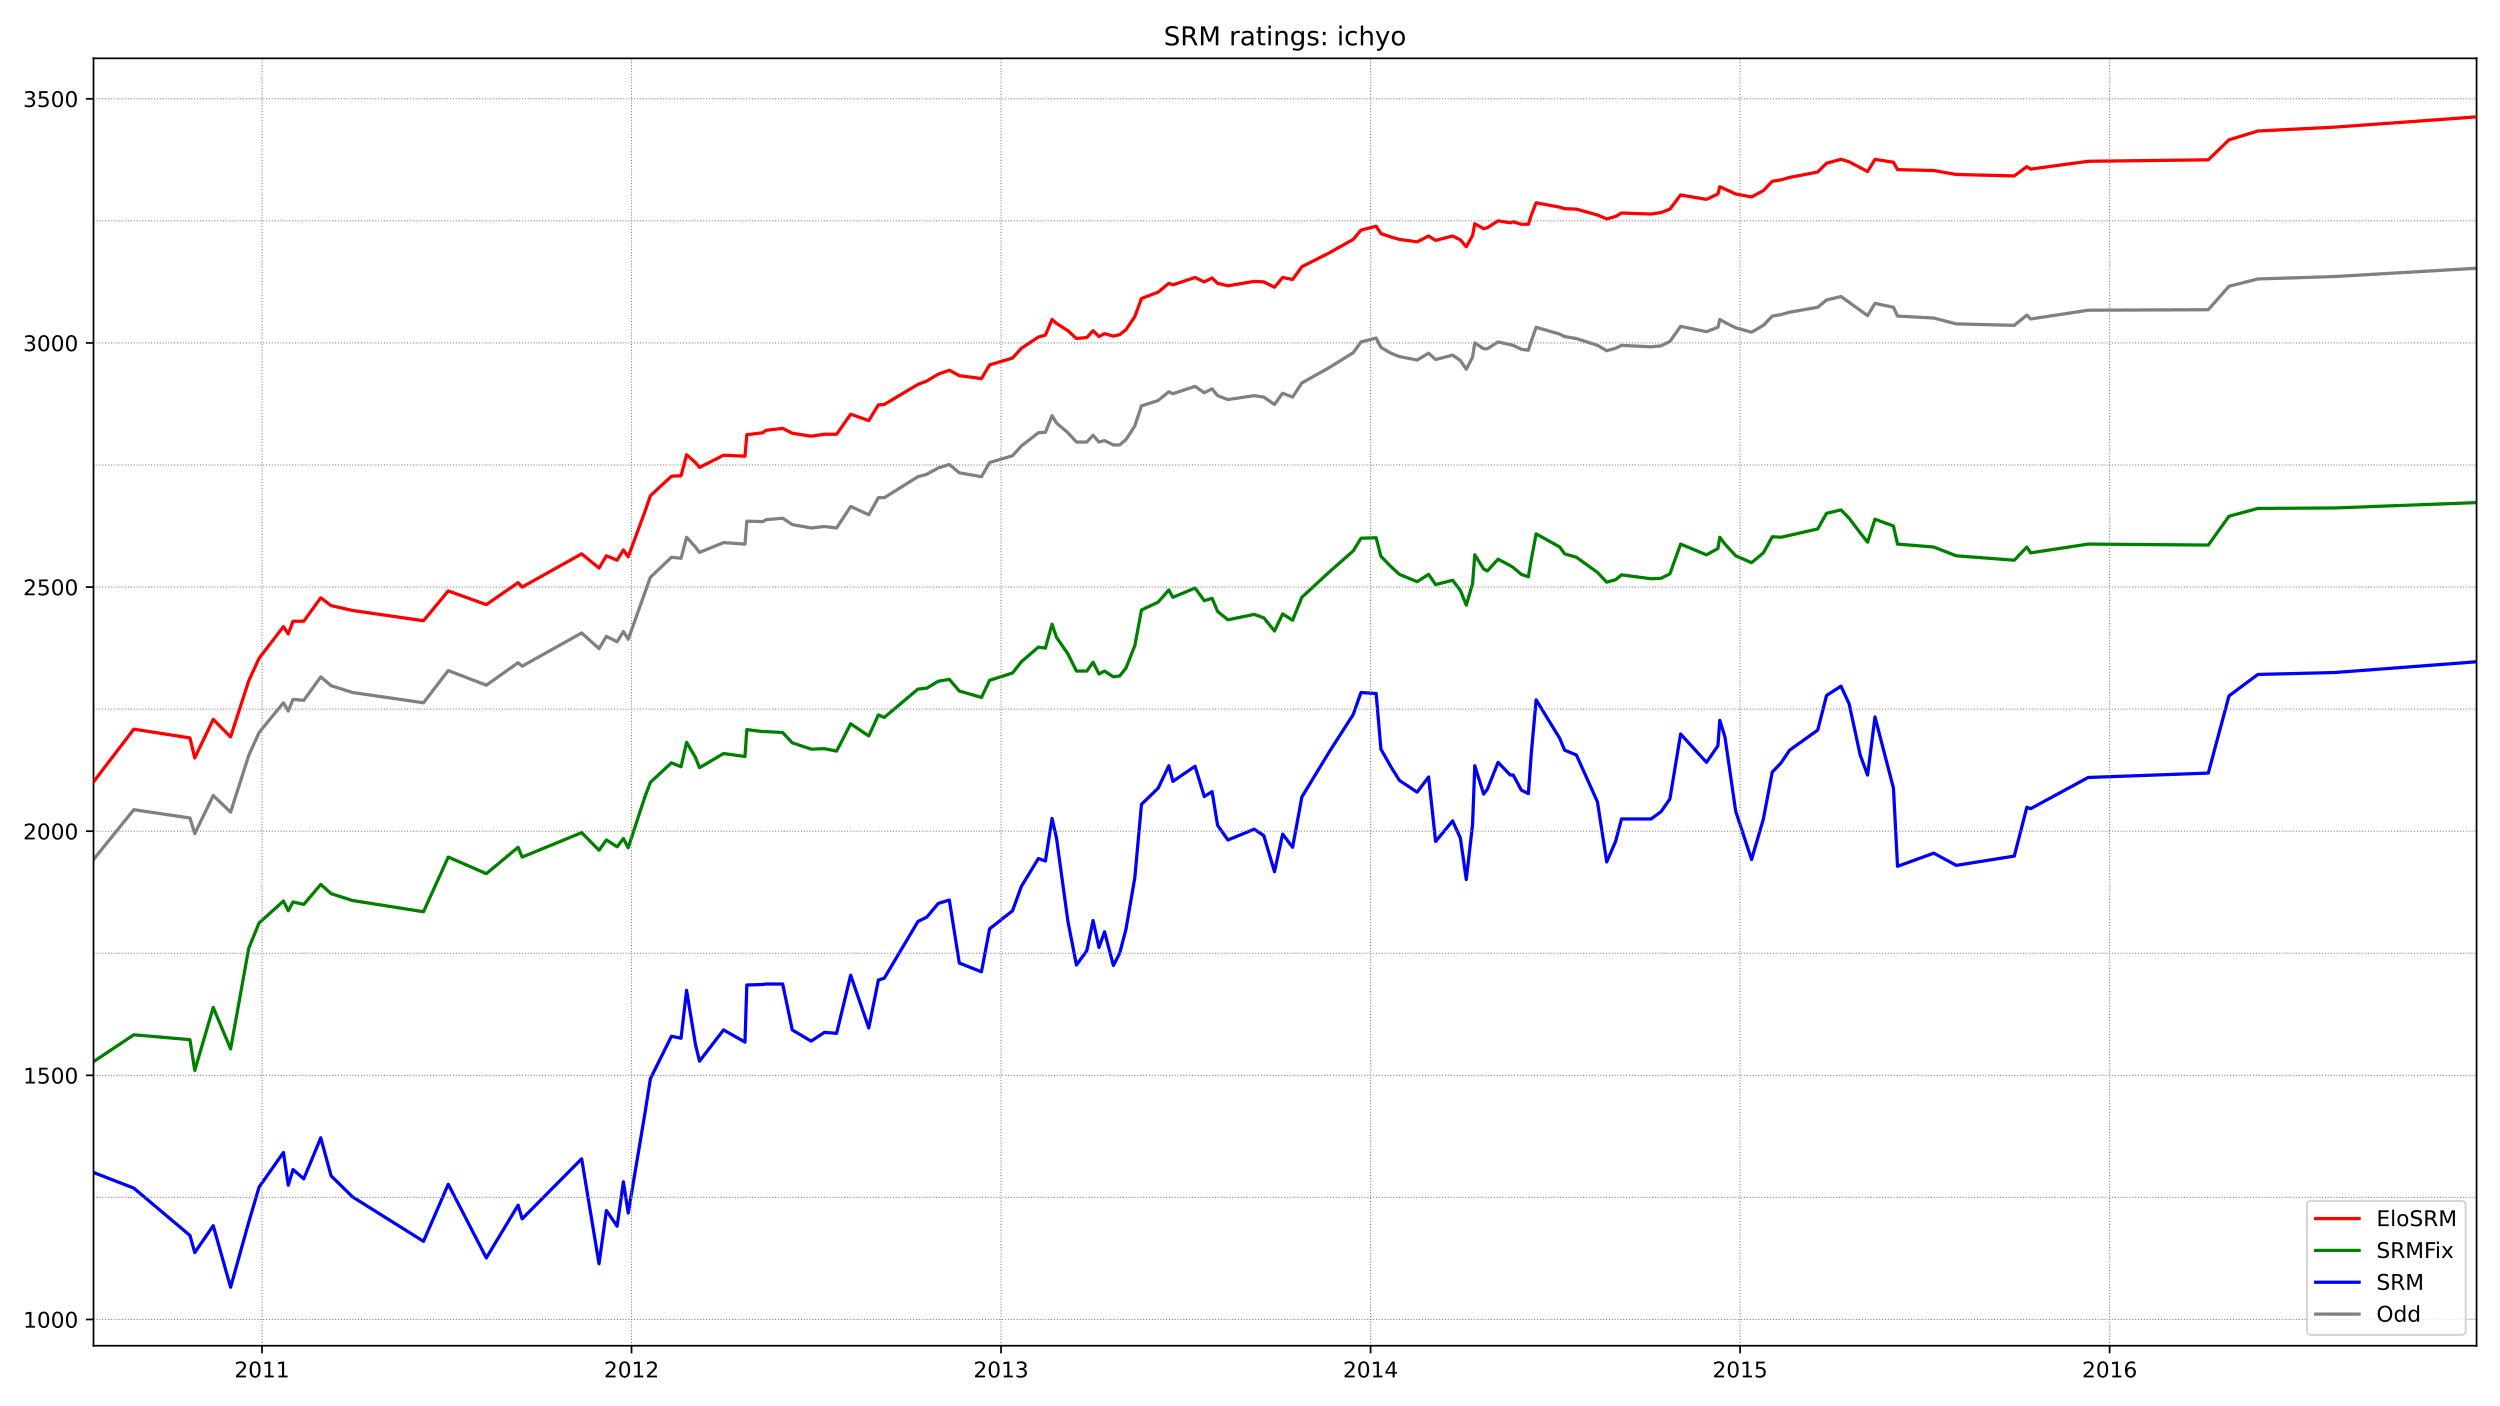 <?xml version="1.0" encoding="utf-8" standalone="no"?>
<!DOCTYPE svg PUBLIC "-//W3C//DTD SVG 1.1//EN"
  "http://www.w3.org/Graphics/SVG/1.1/DTD/svg11.dtd">
<!-- Created with matplotlib (https://matplotlib.org/) -->
<svg height="648pt" version="1.1" viewBox="0 0 1152 648" width="1152pt" xmlns="http://www.w3.org/2000/svg" xmlns:xlink="http://www.w3.org/1999/xlink">
 <defs>
  <style type="text/css">*{stroke-linecap:butt;stroke-linejoin:round;}</style>
 </defs>
 <g id="figure_1">
  <g id="patch_1">
   <path d="M 0 648 
L 1152 648 
L 1152 0 
L 0 0 
z
" style="fill:#ffffff;"/>
  </g>
  <g id="axes_1">
   <g id="patch_2">
    <path d="M 43.09 620.12 
L 1141.2 620.12 
L 1141.2 26.88 
L 43.09 26.88 
z
" style="fill:#ffffff;"/>
   </g>
   <g id="line2d_1">
    <path clip-path="url(#p6a34d1ca69)" d="M 43.09 396.06 
L 61.65 373.111 
L 87.532 376.936 
L 89.746 384.136 
L 98.259 366.586 
L 106.262 374.236 
L 114.606 348.137 
L 119.374 337.562 
L 130.612 323.837 
L 132.825 327.662 
L 135.039 322.263 
L 139.977 322.713 
L 147.81 311.913 
L 152.577 315.963 
L 162.453 319.113 
L 195.146 323.837 
L 206.555 308.988 
L 224.093 315.738 
L 238.737 305.388 
L 240.61 306.963 
L 268.025 291.663 
L 276.028 298.863 
L 279.433 293.238 
L 284.371 295.713 
L 287.266 290.988 
L 289.479 294.588 
L 299.696 266.014 
L 309.402 256.789 
L 313.829 257.239 
L 316.383 247.565 
L 320.47 252.065 
L 322.343 254.54 
L 333.411 250.04 
L 343.287 250.715 
L 344.138 240.14 
L 351.46 240.365 
L 352.992 239.465 
L 360.655 238.79 
L 365.082 241.715 
L 373.766 243.29 
L 379.896 242.615 
L 385.515 243.29 
L 391.986 233.39 
L 400.329 237.215 
L 404.756 229.34 
L 407.481 229.34 
L 422.976 219.666 
L 427.062 218.541 
L 432.341 215.616 
L 437.449 214.041 
L 442.047 217.866 
L 452.263 219.666 
L 456.009 213.141 
L 466.566 209.991 
L 470.653 205.491 
L 478.486 199.416 
L 481.721 199.191 
L 484.786 191.541 
L 486.829 194.916 
L 492.108 199.416 
L 496.024 203.691 
L 500.792 203.691 
L 503.687 200.541 
L 506.411 203.691 
L 508.965 203.016 
L 513.052 205.041 
L 515.946 205.041 
L 518.841 202.566 
L 522.928 196.266 
L 525.993 187.042 
L 533.655 184.567 
L 538.593 180.517 
L 540.466 181.417 
L 550.683 178.042 
L 554.94 180.967 
L 558.515 179.167 
L 561.07 182.317 
L 565.837 184.117 
L 577.927 182.317 
L 582.354 182.992 
L 587.292 186.367 
L 591.038 181.192 
L 595.636 182.992 
L 599.893 176.467 
L 612.323 169.492 
L 623.561 162.517 
L 627.137 157.567 
L 634.118 155.767 
L 636.332 160.042 
L 640.929 162.742 
L 644.845 164.317 
L 653.019 165.892 
L 658.297 162.742 
L 661.532 165.667 
L 669.365 163.642 
L 672.941 166.117 
L 675.665 170.167 
L 678.56 164.542 
L 679.582 158.017 
L 683.668 160.717 
L 685.371 160.717 
L 690.309 157.567 
L 697.29 159.142 
L 701.037 160.942 
L 704.272 161.392 
L 705.634 157.117 
L 707.848 150.818 
L 718.745 153.968 
L 720.959 155.092 
L 726.408 155.992 
L 736.113 159.142 
L 740.37 161.617 
L 744.457 160.492 
L 747.181 159.142 
L 760.803 159.817 
L 765.401 159.367 
L 769.487 157.342 
L 774.425 150.368 
L 786.345 152.843 
L 791.623 150.818 
L 792.475 147.218 
L 794.859 148.568 
L 799.797 151.043 
L 807.118 153.068 
L 812.567 149.918 
L 816.654 145.643 
L 820.741 144.968 
L 824.657 143.843 
L 837.598 141.593 
L 841.684 138.218 
L 848.325 136.643 
L 860.585 145.418 
L 863.991 139.793 
L 872.504 141.593 
L 874.377 145.643 
L 891.065 146.543 
L 901.451 149.243 
L 928.185 149.918 
L 933.974 145.193 
L 935.677 146.993 
L 962.24 142.943 
L 1017.58 142.718 
L 1027.115 131.918 
L 1040.397 128.543 
L 1075.984 127.418 
L 1141.2 123.593 
L 1141.2 123.593 
" style="fill:none;stroke:#808080;stroke-linecap:square;stroke-width:1.5;"/>
   </g>
   <g id="line2d_2">
    <path clip-path="url(#p6a34d1ca69)" d="M 43.09 540.281 
L 61.65 547.481 
L 87.532 569.305 
L 89.746 577.18 
L 98.259 564.805 
L 106.262 593.155 
L 114.606 563.23 
L 119.374 547.031 
L 130.612 531.056 
L 132.825 546.131 
L 135.039 538.931 
L 139.977 543.206 
L 147.81 524.307 
L 152.577 541.856 
L 162.453 551.531 
L 195.146 572.005 
L 206.555 545.681 
L 224.093 579.655 
L 238.737 555.356 
L 240.61 561.655 
L 268.025 533.981 
L 276.028 582.355 
L 279.433 557.831 
L 284.371 565.03 
L 287.266 544.556 
L 289.479 558.956 
L 297.142 513.282 
L 299.696 497.082 
L 309.402 477.508 
L 313.829 478.408 
L 316.383 456.359 
L 320.47 481.333 
L 322.343 488.983 
L 333.411 474.583 
L 343.287 480.208 
L 344.138 453.884 
L 351.46 453.659 
L 352.992 453.434 
L 360.655 453.434 
L 365.082 474.583 
L 373.766 479.758 
L 379.896 475.708 
L 385.515 476.158 
L 391.986 449.384 
L 400.329 473.683 
L 404.756 451.634 
L 407.481 450.734 
L 422.976 424.635 
L 427.062 422.61 
L 432.341 416.31 
L 437.449 414.735 
L 442.047 443.759 
L 452.263 447.809 
L 456.009 428.009 
L 466.566 419.685 
L 470.653 408.435 
L 478.486 395.61 
L 481.721 396.735 
L 484.786 377.161 
L 486.829 386.161 
L 492.108 424.635 
L 496.024 444.659 
L 500.792 438.134 
L 503.687 424.185 
L 506.411 436.559 
L 508.965 429.359 
L 513.052 444.884 
L 515.946 439.259 
L 518.841 428.234 
L 522.928 404.385 
L 525.993 370.636 
L 533.655 363.211 
L 538.593 352.862 
L 540.466 360.061 
L 550.683 353.087 
L 554.94 367.036 
L 558.515 364.786 
L 561.07 380.311 
L 565.837 387.061 
L 577.927 382.111 
L 582.354 385.036 
L 587.292 401.685 
L 591.038 384.361 
L 595.636 390.436 
L 599.893 367.261 
L 612.323 346.787 
L 623.561 329.237 
L 627.137 319.113 
L 634.118 319.563 
L 636.332 345.212 
L 640.929 353.312 
L 644.845 359.611 
L 653.019 365.011 
L 658.297 358.036 
L 661.532 387.736 
L 669.365 378.286 
L 672.941 386.161 
L 675.665 405.285 
L 678.56 379.861 
L 679.582 352.862 
L 683.668 365.911 
L 685.371 363.661 
L 690.309 351.287 
L 695.928 357.137 
L 697.29 357.137 
L 701.037 364.111 
L 704.272 365.686 
L 705.634 347.012 
L 707.848 322.488 
L 718.745 340.262 
L 720.959 345.662 
L 726.408 347.912 
L 736.113 369.511 
L 740.37 397.185 
L 744.457 387.736 
L 747.181 377.386 
L 760.803 377.386 
L 765.401 374.011 
L 769.487 368.161 
L 774.425 338.237 
L 786.345 351.287 
L 791.623 343.637 
L 792.475 331.937 
L 794.859 339.587 
L 799.797 373.786 
L 807.118 396.06 
L 812.567 377.386 
L 816.654 355.787 
L 820.741 351.512 
L 824.657 345.662 
L 837.598 336.437 
L 841.684 320.463 
L 848.325 316.188 
L 852.071 324.287 
L 857.18 347.912 
L 860.585 357.137 
L 863.991 330.362 
L 872.504 363.211 
L 874.377 399.21 
L 891.065 393.135 
L 901.451 398.76 
L 928.185 394.485 
L 933.974 371.986 
L 935.677 372.661 
L 962.24 358.261 
L 1017.58 356.237 
L 1027.115 320.688 
L 1040.397 310.788 
L 1075.984 309.888 
L 1141.2 304.938 
L 1141.2 304.938 
" style="fill:none;stroke:#0000ff;stroke-linecap:square;stroke-width:1.5;"/>
   </g>
   <g id="matplotlib.axis_1">
    <g id="xtick_1">
     <g id="line2d_3">
      <defs>
       <path d="M 0 0 
L 0 3.5 
" id="m06c40ec891" style="stroke:#000000;stroke-width:0.8;"/>
      </defs>
      <g>
       <use style="stroke:#000000;stroke-width:0.8;" x="120.736" xlink:href="#m06c40ec891" y="620.12"/>
      </g>
     </g>
     <g id="text_1">
      <!-- 2011 -->
      <g transform="translate(108.011 634.718)scale(0.1 -0.1)">
       <defs>
        <path d="M 19.188 8.297 
L 53.609 8.297 
L 53.609 0 
L 7.328 0 
L 7.328 8.297 
Q 12.938 14.109 22.625 23.891 
Q 32.328 33.688 34.812 36.531 
Q 39.547 41.844 41.422 45.531 
Q 43.312 49.219 43.312 52.781 
Q 43.312 58.594 39.234 62.25 
Q 35.156 65.922 28.609 65.922 
Q 23.969 65.922 18.812 64.312 
Q 13.672 62.703 7.812 59.422 
L 7.812 69.391 
Q 13.766 71.781 18.938 73 
Q 24.125 74.219 28.422 74.219 
Q 39.75 74.219 46.484 68.547 
Q 53.219 62.891 53.219 53.422 
Q 53.219 48.922 51.531 44.891 
Q 49.859 40.875 45.406 35.406 
Q 44.188 33.984 37.641 27.219 
Q 31.109 20.453 19.188 8.297 
z
" id="DejaVuSans-50"/>
        <path d="M 31.781 66.406 
Q 24.172 66.406 20.328 58.906 
Q 16.5 51.422 16.5 36.375 
Q 16.5 21.391 20.328 13.891 
Q 24.172 6.391 31.781 6.391 
Q 39.453 6.391 43.281 13.891 
Q 47.125 21.391 47.125 36.375 
Q 47.125 51.422 43.281 58.906 
Q 39.453 66.406 31.781 66.406 
z
M 31.781 74.219 
Q 44.047 74.219 50.516 64.516 
Q 56.984 54.828 56.984 36.375 
Q 56.984 17.969 50.516 8.266 
Q 44.047 -1.422 31.781 -1.422 
Q 19.531 -1.422 13.062 8.266 
Q 6.594 17.969 6.594 36.375 
Q 6.594 54.828 13.062 64.516 
Q 19.531 74.219 31.781 74.219 
z
" id="DejaVuSans-48"/>
        <path d="M 12.406 8.297 
L 28.516 8.297 
L 28.516 63.922 
L 10.984 60.406 
L 10.984 69.391 
L 28.422 72.906 
L 38.281 72.906 
L 38.281 8.297 
L 54.391 8.297 
L 54.391 0 
L 12.406 0 
z
" id="DejaVuSans-49"/>
       </defs>
       <use xlink:href="#DejaVuSans-50"/>
       <use x="63.623" xlink:href="#DejaVuSans-48"/>
       <use x="127.246" xlink:href="#DejaVuSans-49"/>
       <use x="190.869" xlink:href="#DejaVuSans-49"/>
      </g>
     </g>
    </g>
    <g id="xtick_2">
     <g id="line2d_4">
      <g>
       <use style="stroke:#000000;stroke-width:0.8;" x="291.012" xlink:href="#m06c40ec891" y="620.12"/>
      </g>
     </g>
     <g id="text_2">
      <!-- 2012 -->
      <g transform="translate(278.287 634.718)scale(0.1 -0.1)">
       <use xlink:href="#DejaVuSans-50"/>
       <use x="63.623" xlink:href="#DejaVuSans-48"/>
       <use x="127.246" xlink:href="#DejaVuSans-49"/>
       <use x="190.869" xlink:href="#DejaVuSans-50"/>
      </g>
     </g>
    </g>
    <g id="xtick_3">
     <g id="line2d_5">
      <g>
       <use style="stroke:#000000;stroke-width:0.8;" x="461.288" xlink:href="#m06c40ec891" y="620.12"/>
      </g>
     </g>
     <g id="text_3">
      <!-- 2013 -->
      <g transform="translate(448.563 634.718)scale(0.1 -0.1)">
       <defs>
        <path d="M 40.578 39.312 
Q 47.656 37.797 51.625 33 
Q 55.609 28.219 55.609 21.188 
Q 55.609 10.406 48.188 4.484 
Q 40.766 -1.422 27.094 -1.422 
Q 22.516 -1.422 17.656 -0.516 
Q 12.797 0.391 7.625 2.203 
L 7.625 11.719 
Q 11.719 9.328 16.594 8.109 
Q 21.484 6.891 26.812 6.891 
Q 36.078 6.891 40.938 10.547 
Q 45.797 14.203 45.797 21.188 
Q 45.797 27.641 41.281 31.266 
Q 36.766 34.906 28.719 34.906 
L 20.219 34.906 
L 20.219 43.016 
L 29.109 43.016 
Q 36.375 43.016 40.234 45.922 
Q 44.094 48.828 44.094 54.297 
Q 44.094 59.906 40.109 62.906 
Q 36.141 65.922 28.719 65.922 
Q 24.656 65.922 20.016 65.031 
Q 15.375 64.156 9.812 62.312 
L 9.812 71.094 
Q 15.438 72.656 20.344 73.438 
Q 25.25 74.219 29.594 74.219 
Q 40.828 74.219 47.359 69.109 
Q 53.906 64.016 53.906 55.328 
Q 53.906 49.266 50.438 45.094 
Q 46.969 40.922 40.578 39.312 
z
" id="DejaVuSans-51"/>
       </defs>
       <use xlink:href="#DejaVuSans-50"/>
       <use x="63.623" xlink:href="#DejaVuSans-48"/>
       <use x="127.246" xlink:href="#DejaVuSans-49"/>
       <use x="190.869" xlink:href="#DejaVuSans-51"/>
      </g>
     </g>
    </g>
    <g id="xtick_4">
     <g id="line2d_6">
      <g>
       <use style="stroke:#000000;stroke-width:0.8;" x="631.564" xlink:href="#m06c40ec891" y="620.12"/>
      </g>
     </g>
     <g id="text_4">
      <!-- 2014 -->
      <g transform="translate(618.839 634.718)scale(0.1 -0.1)">
       <defs>
        <path d="M 37.797 64.312 
L 12.891 25.391 
L 37.797 25.391 
z
M 35.203 72.906 
L 47.609 72.906 
L 47.609 25.391 
L 58.016 25.391 
L 58.016 17.188 
L 47.609 17.188 
L 47.609 0 
L 37.797 0 
L 37.797 17.188 
L 4.891 17.188 
L 4.891 26.703 
z
" id="DejaVuSans-52"/>
       </defs>
       <use xlink:href="#DejaVuSans-50"/>
       <use x="63.623" xlink:href="#DejaVuSans-48"/>
       <use x="127.246" xlink:href="#DejaVuSans-49"/>
       <use x="190.869" xlink:href="#DejaVuSans-52"/>
      </g>
     </g>
    </g>
    <g id="xtick_5">
     <g id="line2d_7">
      <g>
       <use style="stroke:#000000;stroke-width:0.8;" x="801.84" xlink:href="#m06c40ec891" y="620.12"/>
      </g>
     </g>
     <g id="text_5">
      <!-- 2015 -->
      <g transform="translate(789.115 634.718)scale(0.1 -0.1)">
       <defs>
        <path d="M 10.797 72.906 
L 49.516 72.906 
L 49.516 64.594 
L 19.828 64.594 
L 19.828 46.734 
Q 21.969 47.469 24.109 47.828 
Q 26.266 48.188 28.422 48.188 
Q 40.625 48.188 47.75 41.5 
Q 54.891 34.812 54.891 23.391 
Q 54.891 11.625 47.562 5.094 
Q 40.234 -1.422 26.906 -1.422 
Q 22.312 -1.422 17.547 -0.641 
Q 12.797 0.141 7.719 1.703 
L 7.719 11.625 
Q 12.109 9.234 16.797 8.062 
Q 21.484 6.891 26.703 6.891 
Q 35.156 6.891 40.078 11.328 
Q 45.016 15.766 45.016 23.391 
Q 45.016 31 40.078 35.438 
Q 35.156 39.891 26.703 39.891 
Q 22.75 39.891 18.812 39.016 
Q 14.891 38.141 10.797 36.281 
z
" id="DejaVuSans-53"/>
       </defs>
       <use xlink:href="#DejaVuSans-50"/>
       <use x="63.623" xlink:href="#DejaVuSans-48"/>
       <use x="127.246" xlink:href="#DejaVuSans-49"/>
       <use x="190.869" xlink:href="#DejaVuSans-53"/>
      </g>
     </g>
    </g>
    <g id="xtick_6">
     <g id="line2d_8">
      <g>
       <use style="stroke:#000000;stroke-width:0.8;" x="972.116" xlink:href="#m06c40ec891" y="620.12"/>
      </g>
     </g>
     <g id="text_6">
      <!-- 2016 -->
      <g transform="translate(959.391 634.718)scale(0.1 -0.1)">
       <defs>
        <path d="M 33.016 40.375 
Q 26.375 40.375 22.484 35.828 
Q 18.609 31.297 18.609 23.391 
Q 18.609 15.531 22.484 10.953 
Q 26.375 6.391 33.016 6.391 
Q 39.656 6.391 43.531 10.953 
Q 47.406 15.531 47.406 23.391 
Q 47.406 31.297 43.531 35.828 
Q 39.656 40.375 33.016 40.375 
z
M 52.594 71.297 
L 52.594 62.312 
Q 48.875 64.062 45.094 64.984 
Q 41.312 65.922 37.594 65.922 
Q 27.828 65.922 22.672 59.328 
Q 17.531 52.734 16.797 39.406 
Q 19.672 43.656 24.016 45.922 
Q 28.375 48.188 33.594 48.188 
Q 44.578 48.188 50.953 41.516 
Q 57.328 34.859 57.328 23.391 
Q 57.328 12.156 50.688 5.359 
Q 44.047 -1.422 33.016 -1.422 
Q 20.359 -1.422 13.672 8.266 
Q 6.984 17.969 6.984 36.375 
Q 6.984 53.656 15.188 63.938 
Q 23.391 74.219 37.203 74.219 
Q 40.922 74.219 44.703 73.484 
Q 48.484 72.75 52.594 71.297 
z
" id="DejaVuSans-54"/>
       </defs>
       <use xlink:href="#DejaVuSans-50"/>
       <use x="63.623" xlink:href="#DejaVuSans-48"/>
       <use x="127.246" xlink:href="#DejaVuSans-49"/>
       <use x="190.869" xlink:href="#DejaVuSans-54"/>
      </g>
     </g>
    </g>
   </g>
   <g id="matplotlib.axis_2">
    <g id="ytick_1">
     <g id="line2d_9">
      <defs>
       <path d="M 0 0 
L -3.5 0 
" id="mbe6beaf7fa" style="stroke:#000000;stroke-width:0.8;"/>
      </defs>
      <g>
       <use style="stroke:#000000;stroke-width:0.8;" x="43.09" xlink:href="#mbe6beaf7fa" y="608.004"/>
      </g>
     </g>
     <g id="text_7">
      <!-- 1000 -->
      <g transform="translate(10.64 611.803)scale(0.1 -0.1)">
       <use xlink:href="#DejaVuSans-49"/>
       <use x="63.623" xlink:href="#DejaVuSans-48"/>
       <use x="127.246" xlink:href="#DejaVuSans-48"/>
       <use x="190.869" xlink:href="#DejaVuSans-48"/>
      </g>
     </g>
    </g>
    <g id="ytick_2">
     <g id="line2d_10">
      <g>
       <use style="stroke:#000000;stroke-width:0.8;" x="43.09" xlink:href="#mbe6beaf7fa" y="495.507"/>
      </g>
     </g>
     <g id="text_8">
      <!-- 1500 -->
      <g transform="translate(10.64 499.307)scale(0.1 -0.1)">
       <use xlink:href="#DejaVuSans-49"/>
       <use x="63.623" xlink:href="#DejaVuSans-53"/>
       <use x="127.246" xlink:href="#DejaVuSans-48"/>
       <use x="190.869" xlink:href="#DejaVuSans-48"/>
      </g>
     </g>
    </g>
    <g id="ytick_3">
     <g id="line2d_11">
      <g>
       <use style="stroke:#000000;stroke-width:0.8;" x="43.09" xlink:href="#mbe6beaf7fa" y="383.011"/>
      </g>
     </g>
     <g id="text_9">
      <!-- 2000 -->
      <g transform="translate(10.64 386.81)scale(0.1 -0.1)">
       <use xlink:href="#DejaVuSans-50"/>
       <use x="63.623" xlink:href="#DejaVuSans-48"/>
       <use x="127.246" xlink:href="#DejaVuSans-48"/>
       <use x="190.869" xlink:href="#DejaVuSans-48"/>
      </g>
     </g>
    </g>
    <g id="ytick_4">
     <g id="line2d_12">
      <g>
       <use style="stroke:#000000;stroke-width:0.8;" x="43.09" xlink:href="#mbe6beaf7fa" y="270.514"/>
      </g>
     </g>
     <g id="text_10">
      <!-- 2500 -->
      <g transform="translate(10.64 274.313)scale(0.1 -0.1)">
       <use xlink:href="#DejaVuSans-50"/>
       <use x="63.623" xlink:href="#DejaVuSans-53"/>
       <use x="127.246" xlink:href="#DejaVuSans-48"/>
       <use x="190.869" xlink:href="#DejaVuSans-48"/>
      </g>
     </g>
    </g>
    <g id="ytick_5">
     <g id="line2d_13">
      <g>
       <use style="stroke:#000000;stroke-width:0.8;" x="43.09" xlink:href="#mbe6beaf7fa" y="158.017"/>
      </g>
     </g>
     <g id="text_11">
      <!-- 3000 -->
      <g transform="translate(10.64 161.817)scale(0.1 -0.1)">
       <use xlink:href="#DejaVuSans-51"/>
       <use x="63.623" xlink:href="#DejaVuSans-48"/>
       <use x="127.246" xlink:href="#DejaVuSans-48"/>
       <use x="190.869" xlink:href="#DejaVuSans-48"/>
      </g>
     </g>
    </g>
    <g id="ytick_6">
     <g id="line2d_14">
      <g>
       <use style="stroke:#000000;stroke-width:0.8;" x="43.09" xlink:href="#mbe6beaf7fa" y="45.521"/>
      </g>
     </g>
     <g id="text_12">
      <!-- 3500 -->
      <g transform="translate(10.64 49.32)scale(0.1 -0.1)">
       <use xlink:href="#DejaVuSans-51"/>
       <use x="63.623" xlink:href="#DejaVuSans-53"/>
       <use x="127.246" xlink:href="#DejaVuSans-48"/>
       <use x="190.869" xlink:href="#DejaVuSans-48"/>
      </g>
     </g>
    </g>
   </g>
   <g id="line2d_15">
    <path clip-path="url(#p6a34d1ca69)" d="M 43.09 489.208 
L 61.65 476.833 
L 87.532 479.083 
L 89.746 493.257 
L 98.259 464.233 
L 106.262 483.358 
L 114.606 437.009 
L 119.374 425.309 
L 130.612 415.185 
L 132.825 419.685 
L 135.039 415.635 
L 139.977 416.76 
L 147.81 407.535 
L 152.577 411.81 
L 162.453 414.96 
L 195.146 420.135 
L 206.555 394.935 
L 224.093 402.585 
L 238.737 390.436 
L 240.61 394.935 
L 268.025 383.686 
L 276.028 391.785 
L 279.433 387.061 
L 284.371 390.211 
L 287.266 386.386 
L 289.479 390.661 
L 297.142 367.261 
L 299.696 360.511 
L 309.402 351.512 
L 313.829 353.312 
L 316.383 342.062 
L 320.47 349.037 
L 322.343 353.762 
L 333.411 347.237 
L 343.287 348.587 
L 344.138 336.212 
L 351.46 337.112 
L 352.992 337.112 
L 360.655 337.562 
L 365.082 342.287 
L 373.766 345.212 
L 379.896 344.987 
L 385.515 346.112 
L 391.986 333.512 
L 400.329 339.137 
L 404.756 329.462 
L 407.481 330.587 
L 422.976 317.538 
L 427.062 317.088 
L 432.341 313.938 
L 437.449 313.038 
L 442.047 318.438 
L 452.263 321.363 
L 456.009 313.488 
L 466.566 310.113 
L 470.653 304.938 
L 478.486 298.188 
L 481.721 298.638 
L 484.786 287.614 
L 486.829 293.688 
L 492.108 301.338 
L 496.024 309.213 
L 500.792 309.213 
L 503.687 305.163 
L 506.411 310.563 
L 508.965 309.213 
L 513.052 311.913 
L 515.946 311.463 
L 518.841 307.863 
L 522.928 297.513 
L 525.993 281.089 
L 533.655 277.489 
L 538.593 271.864 
L 540.466 275.239 
L 550.683 270.964 
L 554.94 276.814 
L 558.515 275.689 
L 561.07 281.764 
L 565.837 285.589 
L 577.927 283.114 
L 582.354 284.689 
L 587.292 290.763 
L 591.038 282.889 
L 595.636 285.814 
L 599.893 275.239 
L 612.323 263.764 
L 623.561 253.865 
L 627.137 248.015 
L 634.118 247.79 
L 636.332 256.339 
L 640.929 261.064 
L 644.845 264.664 
L 653.019 268.039 
L 658.297 264.664 
L 661.532 269.389 
L 669.365 267.364 
L 672.941 272.089 
L 675.665 278.839 
L 678.56 268.939 
L 679.582 255.665 
L 683.668 262.189 
L 685.371 263.089 
L 690.309 257.689 
L 695.928 260.614 
L 697.29 261.514 
L 701.037 264.664 
L 704.272 265.789 
L 705.634 257.689 
L 707.848 245.99 
L 718.745 252.065 
L 720.959 255.215 
L 726.408 256.789 
L 736.113 263.764 
L 740.37 268.264 
L 744.457 267.139 
L 747.181 264.889 
L 760.803 266.689 
L 765.401 266.464 
L 769.487 264.439 
L 774.425 250.715 
L 786.345 255.665 
L 791.623 252.74 
L 792.475 247.565 
L 794.859 250.715 
L 799.797 256.114 
L 807.118 259.264 
L 812.567 254.765 
L 816.654 247.34 
L 820.741 247.565 
L 837.598 243.74 
L 841.684 236.54 
L 848.325 234.965 
L 852.071 238.79 
L 857.18 245.54 
L 860.585 249.815 
L 863.991 239.24 
L 872.504 242.39 
L 874.377 250.715 
L 891.065 252.065 
L 901.451 256.114 
L 928.185 258.139 
L 933.974 252.065 
L 935.677 254.765 
L 962.24 250.715 
L 1017.58 251.165 
L 1027.115 237.89 
L 1040.397 234.29 
L 1075.984 234.065 
L 1141.2 231.59 
L 1141.2 231.59 
" style="fill:none;stroke:#008000;stroke-linecap:square;stroke-width:1.5;"/>
   </g>
   <g id="line2d_16">
    <path clip-path="url(#p6a34d1ca69)" d="M 43.09 608.004 
L 1141.2 608.004 
" style="fill:none;stroke:#808080;stroke-dasharray:0.5,0.825;stroke-dashoffset:0;stroke-width:0.5;"/>
   </g>
   <g id="line2d_17">
    <path clip-path="url(#p6a34d1ca69)" d="M 43.09 551.756 
L 1141.2 551.756 
" style="fill:none;stroke:#808080;stroke-dasharray:0.5,0.825;stroke-dashoffset:0;stroke-width:0.5;"/>
   </g>
   <g id="line2d_18">
    <path clip-path="url(#p6a34d1ca69)" d="M 43.09 495.507 
L 1141.2 495.507 
" style="fill:none;stroke:#808080;stroke-dasharray:0.5,0.825;stroke-dashoffset:0;stroke-width:0.5;"/>
   </g>
   <g id="line2d_19">
    <path clip-path="url(#p6a34d1ca69)" d="M 43.09 439.259 
L 1141.2 439.259 
" style="fill:none;stroke:#808080;stroke-dasharray:0.5,0.825;stroke-dashoffset:0;stroke-width:0.5;"/>
   </g>
   <g id="line2d_20">
    <path clip-path="url(#p6a34d1ca69)" d="M 43.09 383.011 
L 1141.2 383.011 
" style="fill:none;stroke:#808080;stroke-dasharray:0.5,0.825;stroke-dashoffset:0;stroke-width:0.5;"/>
   </g>
   <g id="line2d_21">
    <path clip-path="url(#p6a34d1ca69)" d="M 43.09 326.762 
L 1141.2 326.762 
" style="fill:none;stroke:#808080;stroke-dasharray:0.5,0.825;stroke-dashoffset:0;stroke-width:0.5;"/>
   </g>
   <g id="line2d_22">
    <path clip-path="url(#p6a34d1ca69)" d="M 43.09 270.514 
L 1141.2 270.514 
" style="fill:none;stroke:#808080;stroke-dasharray:0.5,0.825;stroke-dashoffset:0;stroke-width:0.5;"/>
   </g>
   <g id="line2d_23">
    <path clip-path="url(#p6a34d1ca69)" d="M 43.09 214.266 
L 1141.2 214.266 
" style="fill:none;stroke:#808080;stroke-dasharray:0.5,0.825;stroke-dashoffset:0;stroke-width:0.5;"/>
   </g>
   <g id="line2d_24">
    <path clip-path="url(#p6a34d1ca69)" d="M 43.09 158.017 
L 1141.2 158.017 
" style="fill:none;stroke:#808080;stroke-dasharray:0.5,0.825;stroke-dashoffset:0;stroke-width:0.5;"/>
   </g>
   <g id="line2d_25">
    <path clip-path="url(#p6a34d1ca69)" d="M 43.09 101.769 
L 1141.2 101.769 
" style="fill:none;stroke:#808080;stroke-dasharray:0.5,0.825;stroke-dashoffset:0;stroke-width:0.5;"/>
   </g>
   <g id="line2d_26">
    <path clip-path="url(#p6a34d1ca69)" d="M 43.09 45.521 
L 1141.2 45.521 
" style="fill:none;stroke:#808080;stroke-dasharray:0.5,0.825;stroke-dashoffset:0;stroke-width:0.5;"/>
   </g>
   <g id="line2d_27">
    <path clip-path="url(#p6a34d1ca69)" d="M 120.736 620.12 
L 120.736 26.88 
" style="fill:none;stroke:#808080;stroke-dasharray:0.5,0.825;stroke-dashoffset:0;stroke-width:0.5;"/>
   </g>
   <g id="line2d_28">
    <path clip-path="url(#p6a34d1ca69)" d="M 291.012 620.12 
L 291.012 26.88 
" style="fill:none;stroke:#808080;stroke-dasharray:0.5,0.825;stroke-dashoffset:0;stroke-width:0.5;"/>
   </g>
   <g id="line2d_29">
    <path clip-path="url(#p6a34d1ca69)" d="M 461.288 620.12 
L 461.288 26.88 
" style="fill:none;stroke:#808080;stroke-dasharray:0.5,0.825;stroke-dashoffset:0;stroke-width:0.5;"/>
   </g>
   <g id="line2d_30">
    <path clip-path="url(#p6a34d1ca69)" d="M 631.564 620.12 
L 631.564 26.88 
" style="fill:none;stroke:#808080;stroke-dasharray:0.5,0.825;stroke-dashoffset:0;stroke-width:0.5;"/>
   </g>
   <g id="line2d_31">
    <path clip-path="url(#p6a34d1ca69)" d="M 801.84 620.12 
L 801.84 26.88 
" style="fill:none;stroke:#808080;stroke-dasharray:0.5,0.825;stroke-dashoffset:0;stroke-width:0.5;"/>
   </g>
   <g id="line2d_32">
    <path clip-path="url(#p6a34d1ca69)" d="M 972.116 620.12 
L 972.116 26.88 
" style="fill:none;stroke:#808080;stroke-dasharray:0.5,0.825;stroke-dashoffset:0;stroke-width:0.5;"/>
   </g>
   <g id="patch_3">
    <path d="M 43.09 620.12 
L 43.09 26.88 
" style="fill:none;stroke:#000000;stroke-linecap:square;stroke-linejoin:miter;stroke-width:0.8;"/>
   </g>
   <g id="patch_4">
    <path d="M 1141.2 620.12 
L 1141.2 26.88 
" style="fill:none;stroke:#000000;stroke-linecap:square;stroke-linejoin:miter;stroke-width:0.8;"/>
   </g>
   <g id="patch_5">
    <path d="M 43.09 620.12 
L 1141.2 620.12 
" style="fill:none;stroke:#000000;stroke-linecap:square;stroke-linejoin:miter;stroke-width:0.8;"/>
   </g>
   <g id="patch_6">
    <path d="M 43.09 26.88 
L 1141.2 26.88 
" style="fill:none;stroke:#000000;stroke-linecap:square;stroke-linejoin:miter;stroke-width:0.8;"/>
   </g>
   <g id="line2d_33">
    <path clip-path="url(#p6a34d1ca69)" d="M 43.09 360.286 
L 61.65 335.987 
L 87.532 340.037 
L 89.746 349.262 
L 98.259 331.487 
L 106.262 339.587 
L 114.606 313.713 
L 119.374 303.363 
L 130.612 288.739 
L 132.825 292.113 
L 135.039 286.264 
L 139.977 286.264 
L 147.81 275.464 
L 152.577 279.064 
L 162.453 281.314 
L 195.146 286.039 
L 206.555 272.314 
L 224.093 278.614 
L 238.737 268.489 
L 240.61 270.514 
L 268.025 255.215 
L 276.028 261.739 
L 279.433 256.114 
L 284.371 258.139 
L 287.266 253.415 
L 289.479 256.564 
L 297.142 235.865 
L 299.696 228.44 
L 309.402 219.441 
L 313.829 219.216 
L 316.383 209.541 
L 320.47 213.141 
L 322.343 215.391 
L 333.411 209.766 
L 343.287 210.216 
L 344.138 200.316 
L 351.46 199.416 
L 352.992 198.291 
L 360.655 197.391 
L 365.082 199.641 
L 373.766 200.991 
L 379.896 200.091 
L 385.515 200.091 
L 391.986 190.866 
L 400.329 193.791 
L 404.756 186.592 
L 407.481 186.367 
L 422.976 177.142 
L 427.062 175.567 
L 432.341 172.417 
L 437.449 170.617 
L 442.047 173.092 
L 452.263 174.442 
L 456.009 168.142 
L 466.566 164.992 
L 470.653 160.492 
L 478.486 155.317 
L 481.721 154.417 
L 484.786 147.218 
L 486.829 149.018 
L 492.108 152.393 
L 496.024 155.992 
L 500.792 155.542 
L 503.687 152.393 
L 506.411 155.092 
L 508.965 153.743 
L 513.052 154.867 
L 515.946 154.192 
L 518.841 151.943 
L 522.928 145.868 
L 525.993 137.543 
L 533.655 134.618 
L 538.593 130.568 
L 540.466 131.243 
L 550.683 127.868 
L 554.94 129.893 
L 558.515 128.093 
L 561.07 130.568 
L 565.837 131.693 
L 577.927 129.668 
L 582.354 129.893 
L 587.292 132.368 
L 591.038 127.868 
L 595.636 128.768 
L 599.893 122.918 
L 612.323 116.619 
L 623.561 110.319 
L 627.137 106.044 
L 634.118 104.244 
L 636.332 107.619 
L 640.929 109.194 
L 644.845 110.319 
L 653.019 111.444 
L 658.297 108.744 
L 661.532 110.769 
L 669.365 108.744 
L 672.941 110.544 
L 675.665 113.694 
L 678.56 108.519 
L 679.582 103.119 
L 683.668 105.369 
L 685.371 104.919 
L 690.309 101.769 
L 695.928 102.669 
L 697.29 102.219 
L 701.037 103.344 
L 704.272 103.344 
L 705.634 99.069 
L 707.848 93.444 
L 718.745 95.469 
L 720.959 96.144 
L 726.408 96.369 
L 736.113 99.069 
L 740.37 100.869 
L 744.457 99.744 
L 747.181 98.169 
L 760.803 98.619 
L 765.401 97.944 
L 769.487 96.369 
L 774.425 89.844 
L 786.345 91.869 
L 791.623 89.394 
L 792.475 86.02 
L 799.797 89.394 
L 807.118 90.744 
L 812.567 87.819 
L 816.654 83.545 
L 820.741 82.87 
L 824.657 81.745 
L 837.598 79.27 
L 841.684 75.22 
L 848.325 73.42 
L 852.071 74.545 
L 860.585 79.045 
L 863.991 73.42 
L 872.504 74.77 
L 874.377 78.145 
L 891.065 78.595 
L 901.451 80.395 
L 928.185 81.07 
L 933.974 76.795 
L 935.677 77.92 
L 962.24 74.32 
L 1017.58 73.645 
L 1027.115 64.42 
L 1040.397 60.37 
L 1075.984 58.57 
L 1141.2 53.845 
L 1141.2 53.845 
" style="fill:none;stroke:#ff0000;stroke-linecap:square;stroke-width:1.5;"/>
   </g>
   <g id="text_13">
    <!-- SRM ratings: ichyo -->
    <g transform="translate(536.264 20.88)scale(0.12 -0.12)">
     <defs>
      <path d="M 53.516 70.516 
L 53.516 60.891 
Q 47.906 63.578 42.922 64.891 
Q 37.938 66.219 33.297 66.219 
Q 25.25 66.219 20.875 63.094 
Q 16.5 59.969 16.5 54.203 
Q 16.5 49.359 19.406 46.891 
Q 22.312 44.438 30.422 42.922 
L 36.375 41.703 
Q 47.406 39.594 52.656 34.297 
Q 57.906 29 57.906 20.125 
Q 57.906 9.516 50.797 4.047 
Q 43.703 -1.422 29.984 -1.422 
Q 24.812 -1.422 18.969 -0.25 
Q 13.141 0.922 6.891 3.219 
L 6.891 13.375 
Q 12.891 10.016 18.656 8.297 
Q 24.422 6.594 29.984 6.594 
Q 38.422 6.594 43.016 9.906 
Q 47.609 13.234 47.609 19.391 
Q 47.609 24.75 44.312 27.781 
Q 41.016 30.812 33.5 32.328 
L 27.484 33.5 
Q 16.453 35.688 11.516 40.375 
Q 6.594 45.062 6.594 53.422 
Q 6.594 63.094 13.406 68.656 
Q 20.219 74.219 32.172 74.219 
Q 37.312 74.219 42.625 73.281 
Q 47.953 72.359 53.516 70.516 
z
" id="DejaVuSans-83"/>
      <path d="M 44.391 34.188 
Q 47.562 33.109 50.562 29.594 
Q 53.562 26.078 56.594 19.922 
L 66.609 0 
L 56 0 
L 46.688 18.703 
Q 43.062 26.031 39.672 28.422 
Q 36.281 30.812 30.422 30.812 
L 19.672 30.812 
L 19.672 0 
L 9.812 0 
L 9.812 72.906 
L 32.078 72.906 
Q 44.578 72.906 50.734 67.672 
Q 56.891 62.453 56.891 51.906 
Q 56.891 45.016 53.688 40.469 
Q 50.484 35.938 44.391 34.188 
z
M 19.672 64.797 
L 19.672 38.922 
L 32.078 38.922 
Q 39.203 38.922 42.844 42.219 
Q 46.484 45.516 46.484 51.906 
Q 46.484 58.297 42.844 61.547 
Q 39.203 64.797 32.078 64.797 
z
" id="DejaVuSans-82"/>
      <path d="M 9.812 72.906 
L 24.516 72.906 
L 43.109 23.297 
L 61.812 72.906 
L 76.516 72.906 
L 76.516 0 
L 66.891 0 
L 66.891 64.016 
L 48.094 14.016 
L 38.188 14.016 
L 19.391 64.016 
L 19.391 0 
L 9.812 0 
z
" id="DejaVuSans-77"/>
      <path id="DejaVuSans-32"/>
      <path d="M 41.109 46.297 
Q 39.594 47.172 37.812 47.578 
Q 36.031 48 33.891 48 
Q 26.266 48 22.188 43.047 
Q 18.109 38.094 18.109 28.812 
L 18.109 0 
L 9.078 0 
L 9.078 54.688 
L 18.109 54.688 
L 18.109 46.188 
Q 20.953 51.172 25.484 53.578 
Q 30.031 56 36.531 56 
Q 37.453 56 38.578 55.875 
Q 39.703 55.766 41.062 55.516 
z
" id="DejaVuSans-114"/>
      <path d="M 34.281 27.484 
Q 23.391 27.484 19.188 25 
Q 14.984 22.516 14.984 16.5 
Q 14.984 11.719 18.141 8.906 
Q 21.297 6.109 26.703 6.109 
Q 34.188 6.109 38.703 11.406 
Q 43.219 16.703 43.219 25.484 
L 43.219 27.484 
z
M 52.203 31.203 
L 52.203 0 
L 43.219 0 
L 43.219 8.297 
Q 40.141 3.328 35.547 0.953 
Q 30.953 -1.422 24.312 -1.422 
Q 15.922 -1.422 10.953 3.297 
Q 6 8.016 6 15.922 
Q 6 25.141 12.172 29.828 
Q 18.359 34.516 30.609 34.516 
L 43.219 34.516 
L 43.219 35.406 
Q 43.219 41.609 39.141 45 
Q 35.062 48.391 27.688 48.391 
Q 23 48.391 18.547 47.266 
Q 14.109 46.141 10.016 43.891 
L 10.016 52.203 
Q 14.938 54.109 19.578 55.047 
Q 24.219 56 28.609 56 
Q 40.484 56 46.344 49.844 
Q 52.203 43.703 52.203 31.203 
z
" id="DejaVuSans-97"/>
      <path d="M 18.312 70.219 
L 18.312 54.688 
L 36.812 54.688 
L 36.812 47.703 
L 18.312 47.703 
L 18.312 18.016 
Q 18.312 11.328 20.141 9.422 
Q 21.969 7.516 27.594 7.516 
L 36.812 7.516 
L 36.812 0 
L 27.594 0 
Q 17.188 0 13.234 3.875 
Q 9.281 7.766 9.281 18.016 
L 9.281 47.703 
L 2.688 47.703 
L 2.688 54.688 
L 9.281 54.688 
L 9.281 70.219 
z
" id="DejaVuSans-116"/>
      <path d="M 9.422 54.688 
L 18.406 54.688 
L 18.406 0 
L 9.422 0 
z
M 9.422 75.984 
L 18.406 75.984 
L 18.406 64.594 
L 9.422 64.594 
z
" id="DejaVuSans-105"/>
      <path d="M 54.891 33.016 
L 54.891 0 
L 45.906 0 
L 45.906 32.719 
Q 45.906 40.484 42.875 44.328 
Q 39.844 48.188 33.797 48.188 
Q 26.516 48.188 22.312 43.547 
Q 18.109 38.922 18.109 30.906 
L 18.109 0 
L 9.078 0 
L 9.078 54.688 
L 18.109 54.688 
L 18.109 46.188 
Q 21.344 51.125 25.703 53.562 
Q 30.078 56 35.797 56 
Q 45.219 56 50.047 50.172 
Q 54.891 44.344 54.891 33.016 
z
" id="DejaVuSans-110"/>
      <path d="M 45.406 27.984 
Q 45.406 37.75 41.375 43.109 
Q 37.359 48.484 30.078 48.484 
Q 22.859 48.484 18.828 43.109 
Q 14.797 37.75 14.797 27.984 
Q 14.797 18.266 18.828 12.891 
Q 22.859 7.516 30.078 7.516 
Q 37.359 7.516 41.375 12.891 
Q 45.406 18.266 45.406 27.984 
z
M 54.391 6.781 
Q 54.391 -7.172 48.188 -13.984 
Q 42 -20.797 29.203 -20.797 
Q 24.469 -20.797 20.266 -20.094 
Q 16.062 -19.391 12.109 -17.922 
L 12.109 -9.188 
Q 16.062 -11.328 19.922 -12.344 
Q 23.781 -13.375 27.781 -13.375 
Q 36.625 -13.375 41.016 -8.766 
Q 45.406 -4.156 45.406 5.172 
L 45.406 9.625 
Q 42.625 4.781 38.281 2.391 
Q 33.938 0 27.875 0 
Q 17.828 0 11.672 7.656 
Q 5.516 15.328 5.516 27.984 
Q 5.516 40.672 11.672 48.328 
Q 17.828 56 27.875 56 
Q 33.938 56 38.281 53.609 
Q 42.625 51.219 45.406 46.391 
L 45.406 54.688 
L 54.391 54.688 
z
" id="DejaVuSans-103"/>
      <path d="M 44.281 53.078 
L 44.281 44.578 
Q 40.484 46.531 36.375 47.5 
Q 32.281 48.484 27.875 48.484 
Q 21.188 48.484 17.844 46.438 
Q 14.5 44.391 14.5 40.281 
Q 14.5 37.156 16.891 35.375 
Q 19.281 33.594 26.516 31.984 
L 29.594 31.297 
Q 39.156 29.25 43.188 25.516 
Q 47.219 21.781 47.219 15.094 
Q 47.219 7.469 41.188 3.016 
Q 35.156 -1.422 24.609 -1.422 
Q 20.219 -1.422 15.453 -0.562 
Q 10.688 0.297 5.422 2 
L 5.422 11.281 
Q 10.406 8.688 15.234 7.391 
Q 20.062 6.109 24.812 6.109 
Q 31.156 6.109 34.562 8.281 
Q 37.984 10.453 37.984 14.406 
Q 37.984 18.062 35.516 20.016 
Q 33.062 21.969 24.703 23.781 
L 21.578 24.516 
Q 13.234 26.266 9.516 29.906 
Q 5.812 33.547 5.812 39.891 
Q 5.812 47.609 11.281 51.797 
Q 16.75 56 26.812 56 
Q 31.781 56 36.172 55.266 
Q 40.578 54.547 44.281 53.078 
z
" id="DejaVuSans-115"/>
      <path d="M 11.719 12.406 
L 22.016 12.406 
L 22.016 0 
L 11.719 0 
z
M 11.719 51.703 
L 22.016 51.703 
L 22.016 39.312 
L 11.719 39.312 
z
" id="DejaVuSans-58"/>
      <path d="M 48.781 52.594 
L 48.781 44.188 
Q 44.969 46.297 41.141 47.344 
Q 37.312 48.391 33.406 48.391 
Q 24.656 48.391 19.812 42.844 
Q 14.984 37.312 14.984 27.297 
Q 14.984 17.281 19.812 11.734 
Q 24.656 6.203 33.406 6.203 
Q 37.312 6.203 41.141 7.25 
Q 44.969 8.297 48.781 10.406 
L 48.781 2.094 
Q 45.016 0.344 40.984 -0.531 
Q 36.969 -1.422 32.422 -1.422 
Q 20.062 -1.422 12.781 6.344 
Q 5.516 14.109 5.516 27.297 
Q 5.516 40.672 12.859 48.328 
Q 20.219 56 33.016 56 
Q 37.156 56 41.109 55.141 
Q 45.062 54.297 48.781 52.594 
z
" id="DejaVuSans-99"/>
      <path d="M 54.891 33.016 
L 54.891 0 
L 45.906 0 
L 45.906 32.719 
Q 45.906 40.484 42.875 44.328 
Q 39.844 48.188 33.797 48.188 
Q 26.516 48.188 22.312 43.547 
Q 18.109 38.922 18.109 30.906 
L 18.109 0 
L 9.078 0 
L 9.078 75.984 
L 18.109 75.984 
L 18.109 46.188 
Q 21.344 51.125 25.703 53.562 
Q 30.078 56 35.797 56 
Q 45.219 56 50.047 50.172 
Q 54.891 44.344 54.891 33.016 
z
" id="DejaVuSans-104"/>
      <path d="M 32.172 -5.078 
Q 28.375 -14.844 24.75 -17.812 
Q 21.141 -20.797 15.094 -20.797 
L 7.906 -20.797 
L 7.906 -13.281 
L 13.188 -13.281 
Q 16.891 -13.281 18.938 -11.516 
Q 21 -9.766 23.484 -3.219 
L 25.094 0.875 
L 2.984 54.688 
L 12.5 54.688 
L 29.594 11.922 
L 46.688 54.688 
L 56.203 54.688 
z
" id="DejaVuSans-121"/>
      <path d="M 30.609 48.391 
Q 23.391 48.391 19.188 42.75 
Q 14.984 37.109 14.984 27.297 
Q 14.984 17.484 19.156 11.844 
Q 23.344 6.203 30.609 6.203 
Q 37.797 6.203 41.984 11.859 
Q 46.188 17.531 46.188 27.297 
Q 46.188 37.016 41.984 42.703 
Q 37.797 48.391 30.609 48.391 
z
M 30.609 56 
Q 42.328 56 49.016 48.375 
Q 55.719 40.766 55.719 27.297 
Q 55.719 13.875 49.016 6.219 
Q 42.328 -1.422 30.609 -1.422 
Q 18.844 -1.422 12.172 6.219 
Q 5.516 13.875 5.516 27.297 
Q 5.516 40.766 12.172 48.375 
Q 18.844 56 30.609 56 
z
" id="DejaVuSans-111"/>
     </defs>
     <use xlink:href="#DejaVuSans-83"/>
     <use x="63.477" xlink:href="#DejaVuSans-82"/>
     <use x="132.959" xlink:href="#DejaVuSans-77"/>
     <use x="219.238" xlink:href="#DejaVuSans-32"/>
     <use x="251.025" xlink:href="#DejaVuSans-114"/>
     <use x="292.139" xlink:href="#DejaVuSans-97"/>
     <use x="353.418" xlink:href="#DejaVuSans-116"/>
     <use x="392.627" xlink:href="#DejaVuSans-105"/>
     <use x="420.41" xlink:href="#DejaVuSans-110"/>
     <use x="483.789" xlink:href="#DejaVuSans-103"/>
     <use x="547.266" xlink:href="#DejaVuSans-115"/>
     <use x="599.365" xlink:href="#DejaVuSans-58"/>
     <use x="633.057" xlink:href="#DejaVuSans-32"/>
     <use x="664.844" xlink:href="#DejaVuSans-105"/>
     <use x="692.627" xlink:href="#DejaVuSans-99"/>
     <use x="747.607" xlink:href="#DejaVuSans-104"/>
     <use x="810.986" xlink:href="#DejaVuSans-121"/>
     <use x="870.166" xlink:href="#DejaVuSans-111"/>
    </g>
   </g>
   <g id="legend_1">
    <g id="patch_7">
     <path d="M 1065.059 615.12 
L 1134.2 615.12 
Q 1136.2 615.12 1136.2 613.12 
L 1136.2 555.408 
Q 1136.2 553.408 1134.2 553.408 
L 1065.059 553.408 
Q 1063.059 553.408 1063.059 555.408 
L 1063.059 613.12 
Q 1063.059 615.12 1065.059 615.12 
z
" style="fill:#ffffff;opacity:0.8;stroke:#cccccc;stroke-linejoin:miter;"/>
    </g>
    <g id="line2d_34">
     <path d="M 1067.059 561.506 
L 1087.059 561.506 
" style="fill:none;stroke:#ff0000;stroke-linecap:square;stroke-width:1.5;"/>
    </g>
    <g id="line2d_35"/>
    <g id="text_14">
     <!-- EloSRM -->
     <g transform="translate(1095.059 565.006)scale(0.1 -0.1)">
      <defs>
       <path d="M 9.812 72.906 
L 55.906 72.906 
L 55.906 64.594 
L 19.672 64.594 
L 19.672 43.016 
L 54.391 43.016 
L 54.391 34.719 
L 19.672 34.719 
L 19.672 8.297 
L 56.781 8.297 
L 56.781 0 
L 9.812 0 
z
" id="DejaVuSans-69"/>
       <path d="M 9.422 75.984 
L 18.406 75.984 
L 18.406 0 
L 9.422 0 
z
" id="DejaVuSans-108"/>
      </defs>
      <use xlink:href="#DejaVuSans-69"/>
      <use x="63.184" xlink:href="#DejaVuSans-108"/>
      <use x="90.967" xlink:href="#DejaVuSans-111"/>
      <use x="152.148" xlink:href="#DejaVuSans-83"/>
      <use x="215.625" xlink:href="#DejaVuSans-82"/>
      <use x="285.107" xlink:href="#DejaVuSans-77"/>
     </g>
    </g>
    <g id="line2d_36">
     <path d="M 1067.059 576.184 
L 1087.059 576.184 
" style="fill:none;stroke:#008000;stroke-linecap:square;stroke-width:1.5;"/>
    </g>
    <g id="line2d_37"/>
    <g id="text_15">
     <!-- SRMFix -->
     <g transform="translate(1095.059 579.684)scale(0.1 -0.1)">
      <defs>
       <path d="M 9.812 72.906 
L 51.703 72.906 
L 51.703 64.594 
L 19.672 64.594 
L 19.672 43.109 
L 48.578 43.109 
L 48.578 34.812 
L 19.672 34.812 
L 19.672 0 
L 9.812 0 
z
" id="DejaVuSans-70"/>
       <path d="M 54.891 54.688 
L 35.109 28.078 
L 55.906 0 
L 45.312 0 
L 29.391 21.484 
L 13.484 0 
L 2.875 0 
L 24.125 28.609 
L 4.688 54.688 
L 15.281 54.688 
L 29.781 35.203 
L 44.281 54.688 
z
" id="DejaVuSans-120"/>
      </defs>
      <use xlink:href="#DejaVuSans-83"/>
      <use x="63.477" xlink:href="#DejaVuSans-82"/>
      <use x="132.959" xlink:href="#DejaVuSans-77"/>
      <use x="219.238" xlink:href="#DejaVuSans-70"/>
      <use x="269.508" xlink:href="#DejaVuSans-105"/>
      <use x="297.291" xlink:href="#DejaVuSans-120"/>
     </g>
    </g>
    <g id="line2d_38">
     <path d="M 1067.059 590.862 
L 1087.059 590.862 
" style="fill:none;stroke:#0000ff;stroke-linecap:square;stroke-width:1.5;"/>
    </g>
    <g id="line2d_39"/>
    <g id="text_16">
     <!-- SRM -->
     <g transform="translate(1095.059 594.362)scale(0.1 -0.1)">
      <use xlink:href="#DejaVuSans-83"/>
      <use x="63.477" xlink:href="#DejaVuSans-82"/>
      <use x="132.959" xlink:href="#DejaVuSans-77"/>
     </g>
    </g>
    <g id="line2d_40">
     <path d="M 1067.059 605.54 
L 1087.059 605.54 
" style="fill:none;stroke:#808080;stroke-linecap:square;stroke-width:1.5;"/>
    </g>
    <g id="line2d_41"/>
    <g id="text_17">
     <!-- Odd -->
     <g transform="translate(1095.059 609.04)scale(0.1 -0.1)">
      <defs>
       <path d="M 39.406 66.219 
Q 28.656 66.219 22.328 58.203 
Q 16.016 50.203 16.016 36.375 
Q 16.016 22.609 22.328 14.594 
Q 28.656 6.594 39.406 6.594 
Q 50.141 6.594 56.422 14.594 
Q 62.703 22.609 62.703 36.375 
Q 62.703 50.203 56.422 58.203 
Q 50.141 66.219 39.406 66.219 
z
M 39.406 74.219 
Q 54.734 74.219 63.906 63.938 
Q 73.094 53.656 73.094 36.375 
Q 73.094 19.141 63.906 8.859 
Q 54.734 -1.422 39.406 -1.422 
Q 24.031 -1.422 14.812 8.828 
Q 5.609 19.094 5.609 36.375 
Q 5.609 53.656 14.812 63.938 
Q 24.031 74.219 39.406 74.219 
z
" id="DejaVuSans-79"/>
       <path d="M 45.406 46.391 
L 45.406 75.984 
L 54.391 75.984 
L 54.391 0 
L 45.406 0 
L 45.406 8.203 
Q 42.578 3.328 38.25 0.953 
Q 33.938 -1.422 27.875 -1.422 
Q 17.969 -1.422 11.734 6.484 
Q 5.516 14.406 5.516 27.297 
Q 5.516 40.188 11.734 48.094 
Q 17.969 56 27.875 56 
Q 33.938 56 38.25 53.625 
Q 42.578 51.266 45.406 46.391 
z
M 14.797 27.297 
Q 14.797 17.391 18.875 11.75 
Q 22.953 6.109 30.078 6.109 
Q 37.203 6.109 41.297 11.75 
Q 45.406 17.391 45.406 27.297 
Q 45.406 37.203 41.297 42.844 
Q 37.203 48.484 30.078 48.484 
Q 22.953 48.484 18.875 42.844 
Q 14.797 37.203 14.797 27.297 
z
" id="DejaVuSans-100"/>
      </defs>
      <use xlink:href="#DejaVuSans-79"/>
      <use x="78.711" xlink:href="#DejaVuSans-100"/>
      <use x="142.188" xlink:href="#DejaVuSans-100"/>
     </g>
    </g>
   </g>
  </g>
 </g>
 <defs>
  <clipPath id="p6a34d1ca69">
   <rect height="593.24" width="1098.11" x="43.09" y="26.88"/>
  </clipPath>
 </defs>
</svg>
